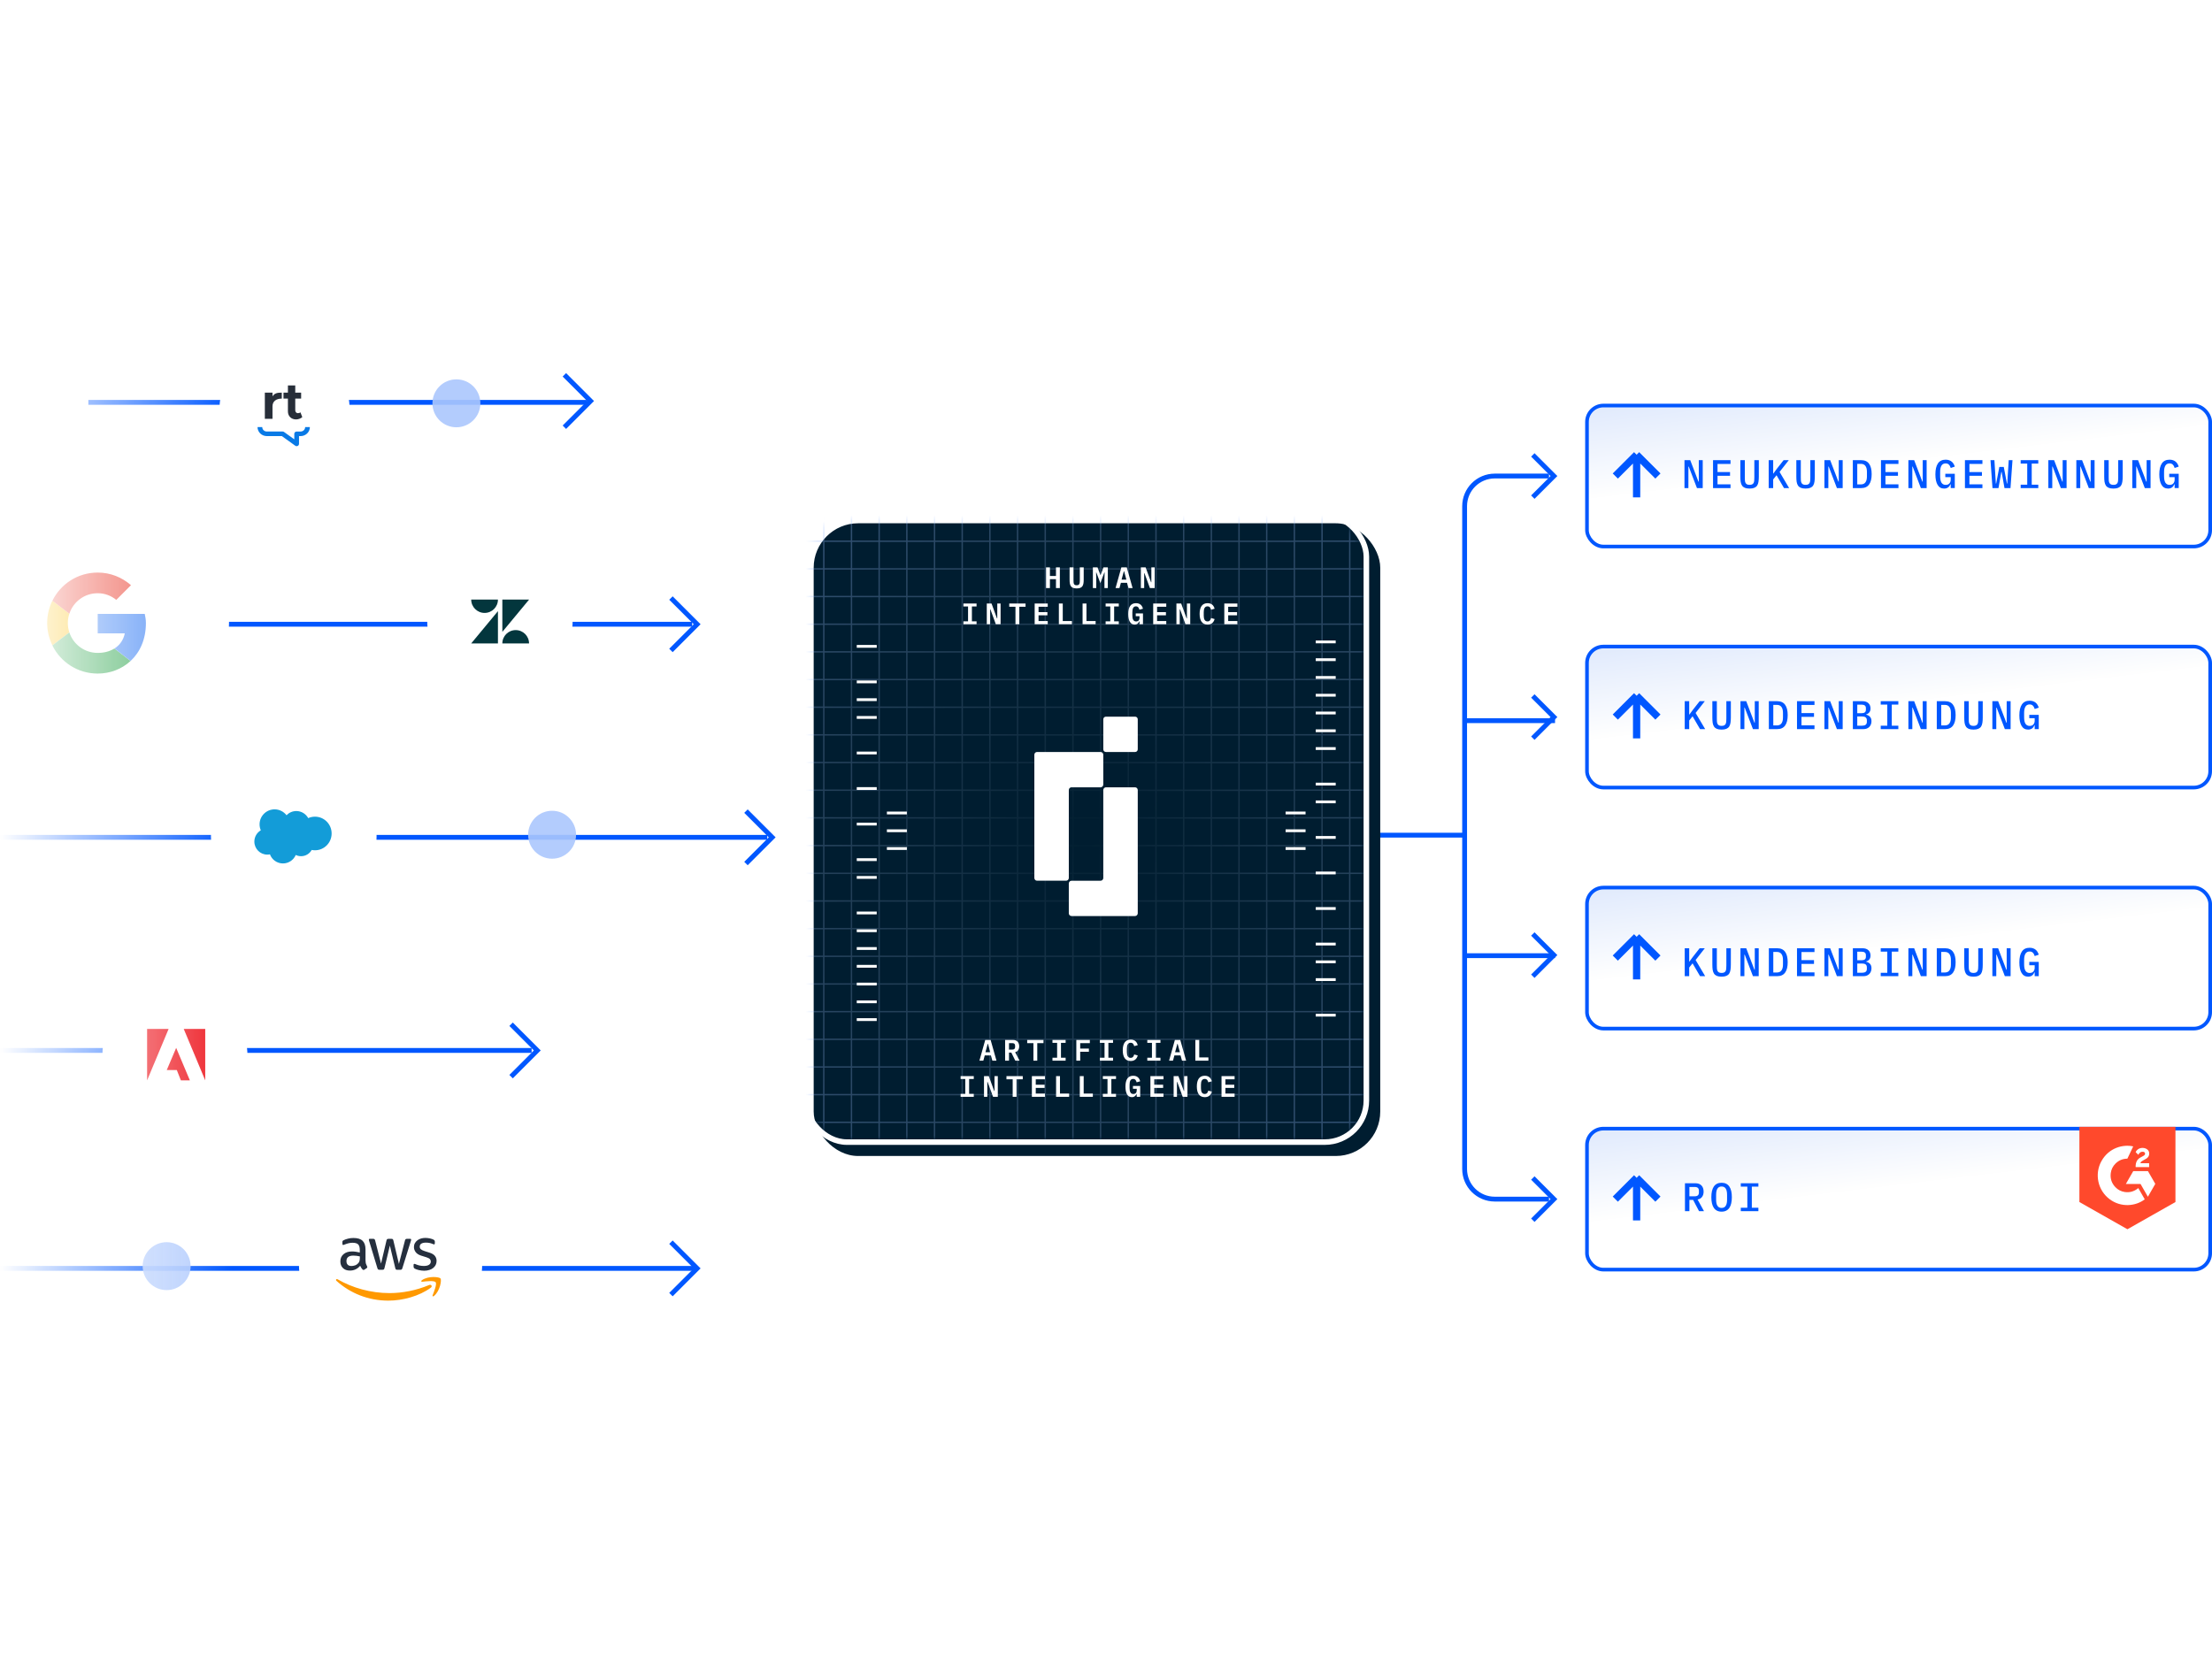 <?xml version="1.0" encoding="UTF-8"?> <svg xmlns="http://www.w3.org/2000/svg" xmlns:xlink="http://www.w3.org/1999/xlink" fill="none" height="276" viewBox="0 0 367 276" width="367"><filter id="a" color-interpolation-filters="sRGB" filterUnits="userSpaceOnUse" height="127.109" width="116.109" x="122.103" y="73.945"><feFlood flood-opacity="0" result="BackgroundImageFix"></feFlood><feColorMatrix in="SourceAlpha" result="hardAlpha" type="matrix" values="0 0 0 0 0 0 0 0 0 0 0 0 0 0 0 0 0 0 127 0"></feColorMatrix><feOffset dx="-1.842"></feOffset><feGaussianBlur stdDeviation="5.527"></feGaussianBlur><feComposite in2="hardAlpha" operator="out"></feComposite><feColorMatrix type="matrix" values="0 0 0 0 0 0 0 0 0 0.341 0 0 0 0 1 0 0 0 0.2 0"></feColorMatrix><feBlend in2="BackgroundImageFix" mode="normal" result="effect1_dropShadow_2669_22885"></feBlend><feBlend in="SourceGraphic" in2="effect1_dropShadow_2669_22885" mode="normal" result="shape"></feBlend></filter><filter id="b" color-interpolation-filters="sRGB" filterUnits="userSpaceOnUse" height="106.842" width="95.842" x="135" y="85"><feFlood flood-opacity="0" result="BackgroundImageFix"></feFlood><feBlend in="SourceGraphic" in2="BackgroundImageFix" mode="normal" result="shape"></feBlend><feColorMatrix in="SourceAlpha" result="hardAlpha" type="matrix" values="0 0 0 0 0 0 0 0 0 0 0 0 0 0 0 0 0 0 127 0"></feColorMatrix><feOffset dx="1.842" dy="1.842"></feOffset><feGaussianBlur stdDeviation="2.994"></feGaussianBlur><feComposite in2="hardAlpha" k2="-1" k3="1" operator="arithmetic"></feComposite><feColorMatrix type="matrix" values="0 0 0 0 0 0 0 0 0 0.341 0 0 0 0 1 0 0 0 0.2 0"></feColorMatrix><feBlend in2="shape" mode="normal" result="effect1_innerShadow_2669_22885"></feBlend></filter><linearGradient id="c"><stop offset="0" stop-color="#d6e3fc"></stop><stop offset="1" stop-color="#fff"></stop></linearGradient><linearGradient id="d" gradientUnits="userSpaceOnUse" x1="273.119" x2="275.299" xlink:href="#c" y1="183.111" y2="201.349"></linearGradient><linearGradient id="e" gradientUnits="userSpaceOnUse" x1="273.119" x2="275.299" xlink:href="#c" y1="143.111" y2="161.349"></linearGradient><linearGradient id="f" gradientUnits="userSpaceOnUse" x1="273.119" x2="275.299" xlink:href="#c" y1="103.111" y2="121.349"></linearGradient><linearGradient id="g" gradientUnits="userSpaceOnUse" x1="273.119" x2="275.299" xlink:href="#c" y1="63.111" y2="81.349"></linearGradient><linearGradient id="h" gradientUnits="userSpaceOnUse" x1="138" x2="138" y1="276" y2="409"><stop offset="0" stop-color="#d9d9d9" stop-opacity="0"></stop><stop offset=".289" stop-color="#d9d9d9"></stop></linearGradient><radialGradient id="i" cx="0" cy="0" gradientTransform="matrix(72.191 72.738 -77.925 77.338 182.153 138.056)" gradientUnits="userSpaceOnUse" r="1"><stop offset="0" stop-color="#d6e3fc" stop-opacity="0"></stop><stop offset="1" stop-color="#76a5ff"></stop></radialGradient><mask id="j" height="276" maskUnits="userSpaceOnUse" width="133" x="0" y="0"><path d="m0 276h276v133h-276z" fill="url(#h)" transform="matrix(0 -1 1 0 -276 276)"></path></mask><mask id="k" height="103" maskUnits="userSpaceOnUse" width="92" x="136" y="86"><rect fill="#0057ff" height="102.079" rx="5.988" stroke="#0057ff" stroke-width=".921" width="91.079" x="136.461" y="86.461"></rect></mask><g stroke="#0057ff"><path d="m228 138.6h15" stroke-width=".8"></path><path d="m243 158.6h15" stroke-width=".8"></path><path d="m243 119.6h15" stroke-width=".8"></path><path d="m254.316 82.504 3.504-3.504-3.504-3.504" stroke-width=".8"></path><path d="m254.316 122.504 3.504-3.504-3.504-3.504" stroke-width=".8"></path><path d="m254.316 162.009 3.504-3.505-3.504-3.504" stroke-width=".8"></path><path d="m254.316 202.504 3.504-3.504-3.504-3.504" stroke-width=".8"></path><path d="m257 79h-9c-2.761 0-5 2.239-5 5v110c0 2.761 2.239 5 5 5h9" stroke-width=".8"></path><rect fill="url(#d)" fill-opacity=".9" height="23.397" rx="2.715" stroke-width=".603" width="103.397" x="263.302" y="187.302"></rect><path d="m268 199 3.536-3.536m0 0 3.535 3.536m-3.535-3.536v7.072" stroke-width="1.207"></path></g><path d="m280.294 199.128v1.872h-.736v-4.633h1.732c.876 0 1.361.531 1.361 1.394 0 .703-.359 1.195-1.003 1.301l1.069 1.938h-.823l-.982-1.872zm0-.597h.89c.464 0 .69-.206.69-.631v-.285c0-.425-.226-.631-.69-.631h-.89zm5.341 2.549c-1.175 0-1.699-.883-1.699-2.397 0-1.513.524-2.396 1.699-2.396s1.7.883 1.7 2.396c0 1.514-.525 2.397-1.7 2.397zm0-.618c.664 0 .91-.537.91-1.394v-.776c0-.85-.246-1.388-.91-1.388s-.909.538-.909 1.388v.783c0 .85.245 1.387.909 1.387zm6.104.538h-2.92v-.564h1.088v-3.505h-1.088v-.564h2.92v.564h-1.088v3.505h1.088z" fill="#0057ff"></path><path d="m352.967 204-7.967-4.516v-12.484h15.935v12.484z" fill="#ff492c"></path><path d="m355.844 199.033c-1.492 1.148-3.928 1.41-5.838-.027-1.949-1.468-2.535-4.156-1.355-6.3 1.237-2.248 3.608-2.828 5.275-2.455-.041.086-.081.172-.122.258-.276.58-.552 1.159-.827 1.74-.014.031-.034.037-.065.038-.753.015-1.398.29-1.93.823-.436.437-.702.967-.779 1.58-.114.896.145 1.677.77 2.329.424.441.945.71 1.547.801.815.121 1.546-.085 2.188-.604.019-.016.037-.031.06-.05.36.624.717 1.246 1.074 1.868zm.537-.456c.398-.693.796-1.386 1.194-2.078.015-.025.01-.041-.003-.063-.391-.681-.783-1.361-1.174-2.043-.016-.029-.033-.044-.069-.044-.784.002-1.567.001-2.351 0-.03 0-.048.009-.063.036-.394.687-.79 1.374-1.184 2.061-.007.012-.013.025-.02.042h.066c.771 0 1.541 0 2.312-.001.039 0 .062.012.082.047.355.62.711 1.239 1.067 1.859.04.07.08.14.122.213.009-.014.015-.021.02-.03zm-1.465-7.157c.175-.226.407-.315.688-.272.153.023.26.115.285.244.026.131-.021.241-.121.322-.076.062-.162.113-.247.162-.154.088-.316.164-.467.258-.241.152-.439.347-.563.61-.103.219-.146.452-.158.691-.004.082 0 .164 0 .248h2.237v-.639h-1.449c.024-.126.082-.225.176-.293.098-.071.204-.132.309-.193.174-.099.357-.185.524-.296.305-.202.47-.485.455-.864-.011-.256-.108-.465-.305-.629-.4-.329-1.11-.381-1.58-.025-.148.112-.274.243-.355.412-.007.015-.009.045 0 .055.141.144.283.287.426.429.05-.077.091-.153.144-.22z" fill="#fff"></path><rect fill="url(#e)" fill-opacity=".9" height="23.397" rx="2.715" stroke="#0057ff" stroke-width=".603" width="103.397" x="263.302" y="147.302"></rect><path d="m268 159 3.536-3.536m0 0 3.535 3.536m-3.535-3.536v7.072" stroke="#0057ff" stroke-width="1.207"></path><path d="m280.819 159.869-.558.697v1.434h-.743v-4.633h.743v2.217h.033l.565-.77 1.135-1.447h.856l-1.527 1.951 1.587 2.682h-.85zm4.026-2.502v2.847c0 .191.005.363.014.518.013.155.046.288.099.398.053.107.133.189.239.246.106.058.252.086.438.086s.332-.028.438-.086c.107-.057.186-.139.239-.246.053-.11.084-.243.093-.398.014-.155.02-.327.02-.518v-2.847h.744v2.715c0 .332-.02.624-.06.876-.036.248-.109.456-.219.624-.111.164-.268.287-.471.372-.2.084-.461.126-.784.126s-.586-.042-.79-.126c-.199-.085-.354-.208-.464-.372-.111-.168-.186-.376-.226-.624-.035-.252-.053-.544-.053-.876v-2.715zm4.631 1.068h-.06v3.565h-.65v-4.633h.956l1.36 3.564h.06v-3.564h.651v4.633h-.956zm4-1.068h1.381c.593 0 1.031.197 1.314.591.288.393.431.969.431 1.725 0 .757-.143 1.332-.431 1.726-.283.394-.721.591-1.314.591h-1.381zm1.334 4.022c.341 0 .593-.113.757-.338.168-.23.252-.558.252-.983v-.77c0-.424-.084-.75-.252-.975-.164-.23-.416-.346-.757-.346h-.597v3.412zm3.336.611v-4.633h2.901v.624h-2.157v1.347h2.077v.624h-2.077v1.414h2.157v.624zm5.262-3.565h-.06v3.565h-.651v-4.633h.956l1.361 3.564h.06v-3.564h.65v4.633h-.956zm4.006-1.068h1.6c.42 0 .746.108.976.325.234.217.352.513.352.89 0 .269-.067.484-.2.643-.132.16-.312.273-.537.339v.033c.27.062.487.182.65.359.164.172.246.418.246.736 0 .191-.031.365-.093.525-.062.159-.151.298-.266.418-.115.115-.254.206-.418.272-.159.062-.336.093-.531.093h-1.779zm1.554 4.062c.247 0 .438-.051.57-.153.133-.101.2-.265.2-.491v-.239c0-.225-.067-.389-.2-.491-.132-.102-.323-.153-.57-.153h-.824v1.527zm-.107-2.071c.235 0 .412-.044.531-.133.124-.093.186-.245.186-.458v-.239c0-.212-.062-.362-.186-.451-.119-.093-.296-.139-.531-.139h-.717v1.42zm3.177 2.642v-.564h1.089v-3.505h-1.089v-.564h2.921v.564h-1.089v3.505h1.089v.564zm5.301-3.565h-.059v3.565h-.651v-4.633h.956l1.361 3.564h.059v-3.564h.651v4.633h-.956zm4-1.068h1.381c.593 0 1.031.197 1.314.591.288.393.432.969.432 1.725 0 .757-.144 1.332-.432 1.726-.283.394-.721.591-1.314.591h-1.381zm1.335 4.022c.34 0 .593-.113.756-.338.168-.23.252-.558.252-.983v-.77c0-.424-.084-.75-.252-.975-.163-.23-.416-.346-.756-.346h-.598v3.412zm3.966-4.022v2.847c0 .191.005.363.014.518.013.155.046.288.099.398.053.107.133.189.239.246.106.058.252.086.438.086s.332-.028.438-.086c.107-.057.186-.139.239-.246.053-.11.084-.243.093-.398.014-.155.02-.327.02-.518v-2.847h.744v2.715c0 .332-.02.624-.06.876-.036.248-.109.456-.219.624-.111.164-.268.287-.471.372-.2.084-.461.126-.784.126s-.586-.042-.79-.126c-.199-.085-.354-.208-.464-.372-.111-.168-.186-.376-.226-.624-.035-.252-.053-.544-.053-.876v-2.715zm4.631 1.068h-.06v3.565h-.65v-4.633h.956l1.36 3.564h.06v-3.564h.651v4.633h-.956zm6.31 2.928h-.047c-.039.093-.088.183-.146.272-.053.084-.121.159-.205.226-.08.066-.177.119-.292.159s-.248.06-.399.06c-.482 0-.845-.206-1.088-.618-.244-.411-.365-.993-.365-1.745 0-.788.139-1.39.418-1.806s.706-.624 1.281-.624c.226 0 .423.031.591.093.172.062.318.146.438.252.119.102.219.224.299.365.079.138.143.284.192.438l-.67.226c-.036-.102-.076-.197-.12-.285-.044-.093-.099-.175-.166-.246-.062-.071-.139-.126-.232-.166-.089-.04-.197-.06-.325-.06-.323 0-.558.127-.704.379-.142.248-.212.584-.212 1.009v.737c0 .212.015.407.046.584s.082.329.153.458c.075.124.17.221.285.292.12.071.263.106.432.106.27 0 .475-.08.617-.239.146-.164.219-.372.219-.624v-.418h-.896v-.558h1.573v2.37h-.677z" fill="#0057ff"></path><rect fill="url(#f)" fill-opacity=".9" height="23.397" rx="2.715" stroke="#0057ff" stroke-width=".603" width="103.397" x="263.302" y="107.302"></rect><path d="m268 119 3.536-3.536m0 0 3.535 3.536m-3.535-3.536v7.072" stroke="#0057ff" stroke-width="1.207"></path><path d="m280.819 118.869-.558.697v1.434h-.743v-4.633h.743v2.217h.033l.565-.77 1.135-1.447h.856l-1.527 1.951 1.587 2.682h-.85zm4.026-2.502v2.847c0 .191.005.363.014.518.013.155.046.288.099.398.053.107.133.189.239.246.106.058.252.086.438.086s.332-.028.438-.086c.107-.057.186-.139.239-.246.053-.11.084-.243.093-.398.014-.155.02-.327.02-.518v-2.847h.744v2.715c0 .332-.02.624-.06.876-.036.248-.109.456-.219.624-.111.164-.268.287-.471.372-.2.084-.461.126-.784.126s-.586-.042-.79-.126c-.199-.085-.354-.208-.464-.372-.111-.168-.186-.376-.226-.624-.035-.252-.053-.544-.053-.876v-2.715zm4.631 1.068h-.06v3.565h-.65v-4.633h.956l1.36 3.564h.06v-3.564h.651v4.633h-.956zm4-1.068h1.381c.593 0 1.031.197 1.314.591.288.393.431.969.431 1.725 0 .757-.143 1.332-.431 1.726-.283.394-.721.591-1.314.591h-1.381zm1.334 4.022c.341 0 .593-.113.757-.338.168-.23.252-.558.252-.983v-.77c0-.424-.084-.75-.252-.975-.164-.23-.416-.346-.757-.346h-.597v3.412zm3.336.611v-4.633h2.901v.624h-2.157v1.347h2.077v.624h-2.077v1.414h2.157v.624zm5.262-3.565h-.06v3.565h-.651v-4.633h.956l1.361 3.564h.06v-3.564h.65v4.633h-.956zm4.006-1.068h1.6c.42 0 .746.108.976.325.234.217.352.513.352.89 0 .269-.067.484-.2.643-.132.16-.312.273-.537.339v.033c.27.062.487.182.65.359.164.172.246.418.246.736 0 .191-.031.365-.093.525-.062.159-.151.298-.266.418-.115.115-.254.206-.418.272-.159.062-.336.093-.531.093h-1.779zm1.554 4.062c.247 0 .438-.051.57-.153.133-.101.2-.265.2-.491v-.239c0-.225-.067-.389-.2-.491-.132-.102-.323-.153-.57-.153h-.824v1.527zm-.107-2.071c.235 0 .412-.044.531-.133.124-.093.186-.245.186-.458v-.239c0-.212-.062-.362-.186-.451-.119-.093-.296-.139-.531-.139h-.717v1.42zm3.177 2.642v-.564h1.089v-3.505h-1.089v-.564h2.921v.564h-1.089v3.505h1.089v.564zm5.301-3.565h-.059v3.565h-.651v-4.633h.956l1.361 3.564h.059v-3.564h.651v4.633h-.956zm4-1.068h1.381c.593 0 1.031.197 1.314.591.288.393.432.969.432 1.725 0 .757-.144 1.332-.432 1.726-.283.394-.721.591-1.314.591h-1.381zm1.335 4.022c.34 0 .593-.113.756-.338.168-.23.252-.558.252-.983v-.77c0-.424-.084-.75-.252-.975-.163-.23-.416-.346-.756-.346h-.598v3.412zm3.966-4.022v2.847c0 .191.005.363.014.518.013.155.046.288.099.398.053.107.133.189.239.246.106.058.252.086.438.086s.332-.028.438-.086c.107-.057.186-.139.239-.246.053-.11.084-.243.093-.398.014-.155.02-.327.02-.518v-2.847h.744v2.715c0 .332-.02.624-.06.876-.036.248-.109.456-.219.624-.111.164-.268.287-.471.372-.2.084-.461.126-.784.126s-.586-.042-.79-.126c-.199-.085-.354-.208-.464-.372-.111-.168-.186-.376-.226-.624-.035-.252-.053-.544-.053-.876v-2.715zm4.631 1.068h-.06v3.565h-.65v-4.633h.956l1.36 3.564h.06v-3.564h.651v4.633h-.956zm6.31 2.928h-.047c-.039.093-.088.183-.146.272-.053.084-.121.159-.205.226-.08.066-.177.119-.292.159s-.248.06-.399.06c-.482 0-.845-.206-1.088-.618-.244-.411-.365-.993-.365-1.745 0-.788.139-1.39.418-1.806s.706-.624 1.281-.624c.226 0 .423.031.591.093.172.062.318.146.438.252.119.102.219.224.299.365.079.138.143.284.192.438l-.67.226c-.036-.102-.076-.197-.12-.285-.044-.093-.099-.175-.166-.246-.062-.071-.139-.126-.232-.166-.089-.04-.197-.06-.325-.06-.323 0-.558.127-.704.379-.142.248-.212.584-.212 1.009v.737c0 .212.015.407.046.584s.082.329.153.458c.075.124.17.221.285.292.12.071.263.106.432.106.27 0 .475-.08.617-.239.146-.164.219-.372.219-.624v-.418h-.896v-.558h1.573v2.37h-.677z" fill="#0057ff"></path><rect fill="url(#g)" fill-opacity=".9" height="23.397" rx="2.715" stroke="#0057ff" stroke-width=".603" width="103.397" x="263.302" y="67.302"></rect><path d="m268 79 3.536-3.535m0 0 3.535 3.535m-3.535-3.535v7.071" stroke="#0057ff" stroke-width="1.207"></path><path d="m280.188 77.436h-.06v3.564h-.65v-4.633h.956l1.361 3.564h.059v-3.564h.651v4.633h-.956zm4.027 3.564v-4.633h2.9v.624h-2.157v1.347h2.078v.624h-2.078v1.414h2.157v.624zm5.274-4.633v2.848c0 .19.005.363.014.518.013.155.046.288.099.398.053.106.133.188.239.246.106.058.252.086.438.086s.332-.029.438-.086c.106-.058.186-.139.239-.246.053-.111.084-.243.093-.398.013-.155.02-.328.02-.518v-2.848h.743v2.715c0 .332-.019.624-.059.876-.036.248-.109.456-.219.624-.111.164-.268.288-.472.372-.199.084-.46.126-.783.126s-.586-.042-.79-.126c-.199-.084-.354-.208-.464-.372-.111-.168-.186-.376-.226-.624-.036-.252-.053-.544-.053-.876v-2.715zm5.261 2.502-.557.697v1.434h-.744v-4.633h.744v2.217h.033l.564-.77 1.135-1.447h.857l-1.527 1.952 1.586 2.682h-.849zm4.027-2.502v2.848c0 .19.004.363.013.518.014.155.047.288.1.398.053.106.133.188.239.246.106.058.252.086.438.086s.332-.029.438-.086c.106-.058.186-.139.239-.246.053-.111.084-.243.093-.398.013-.155.02-.328.02-.518v-2.848h.743v2.715c0 .332-.02.624-.059.876-.036.248-.109.456-.22.624-.11.164-.267.288-.471.372-.199.084-.46.126-.783.126s-.586-.042-.79-.126c-.199-.084-.354-.208-.465-.372-.11-.168-.185-.376-.225-.624-.036-.252-.053-.544-.053-.876v-2.715zm4.631 1.069h-.06v3.564h-.651v-4.633h.956l1.361 3.564h.06v-3.564h.65v4.633h-.956zm4-1.069h1.38c.593 0 1.031.197 1.315.591.287.394.431.969.431 1.726s-.144 1.332-.431 1.726c-.284.394-.722.591-1.315.591h-1.38zm1.334 4.022c.341 0 .593-.113.757-.339.168-.23.252-.558.252-.982v-.77c0-.425-.084-.75-.252-.976-.164-.23-.416-.345-.757-.345h-.598v3.412zm3.336.611v-4.633h2.901v.624h-2.157v1.347h2.077v.624h-2.077v1.414h2.157v.624zm5.261-3.564h-.059v3.564h-.651v-4.633h.956l1.361 3.564h.059v-3.564h.651v4.633h-.956zm6.31 2.927h-.046c-.04.093-.089.184-.146.272-.053.084-.122.159-.206.226-.08.066-.177.119-.292.159s-.248.06-.398.06c-.483 0-.846-.206-1.089-.617-.243-.411-.365-.993-.365-1.746 0-.788.139-1.389.418-1.806s.706-.624 1.281-.624c.226 0 .423.031.591.093.173.062.319.146.438.252.12.102.219.224.299.365.08.137.144.283.192.438l-.67.226c-.035-.102-.075-.197-.12-.285-.044-.093-.099-.175-.166-.246-.061-.071-.139-.126-.232-.166-.088-.04-.197-.06-.325-.06-.323 0-.558.126-.704.378-.141.248-.212.584-.212 1.009v.737c0 .212.015.407.046.584s.082.33.153.458c.075.124.17.221.285.292.12.071.264.106.432.106.27 0 .476-.08.617-.239.146-.164.219-.372.219-.624v-.418h-.896v-.558h1.573v2.37h-.677zm2.361.637v-4.633h2.9v.624h-2.157v1.347h2.078v.624h-2.078v1.414h2.157v.624zm4.571 0-.332-4.633h.65l.166 2.695.073 1.188h.053l.525-2.761h.737l.524 2.761h.053l.073-1.188.173-2.695h.624l-.332 4.633h-.996l-.471-2.682h-.053l-.472 2.682zm4.677 0v-.564h1.088v-3.505h-1.088v-.564h2.92v.564h-1.088v3.505h1.088v.564zm5.301-3.564h-.06v3.564h-.65v-4.633h.955l1.361 3.564h.06v-3.564h.65v4.633h-.955zm4.644 0h-.06v3.564h-.651v-4.633h.956l1.361 3.564h.06v-3.564h.65v4.633h-.956zm4.657-1.069v2.848c0 .19.004.363.013.518.013.155.047.288.1.398.053.106.132.188.239.246.106.058.252.086.438.086s.332-.029.438-.086c.106-.058.186-.139.239-.246.053-.111.084-.243.093-.398.013-.155.02-.328.02-.518v-2.848h.743v2.715c0 .332-.02.624-.06.876-.035.248-.108.456-.219.624-.11.164-.267.288-.471.372-.199.084-.46.126-.783.126s-.587-.042-.79-.126c-.199-.084-.354-.208-.465-.372-.11-.168-.186-.376-.226-.624-.035-.252-.053-.544-.053-.876v-2.715zm4.63 1.069h-.059v3.564h-.651v-4.633h.956l1.361 3.564h.06v-3.564h.65v4.633h-.956zm6.31 2.927h-.046c-.04.093-.089.184-.146.272-.053.084-.122.159-.206.226-.08.066-.177.119-.292.159s-.248.06-.398.06c-.483 0-.845-.206-1.089-.617-.243-.411-.365-.993-.365-1.746 0-.788.14-1.389.418-1.806.279-.416.706-.624 1.281-.624.226 0 .423.031.591.093.173.062.319.146.438.252.12.102.219.224.299.365.08.137.144.283.192.438l-.67.226c-.035-.102-.075-.197-.119-.285-.045-.093-.1-.175-.166-.246-.062-.071-.14-.126-.233-.166-.088-.04-.197-.06-.325-.06-.323 0-.558.126-.704.378-.141.248-.212.584-.212 1.009v.737c0 .212.016.407.046.584.031.177.082.33.153.458.075.124.171.221.286.292.119.071.263.106.431.106.27 0 .476-.08.617-.239.146-.164.219-.372.219-.624v-.418h-.896v-.558h1.573v2.37h-.677z" fill="#0057ff"></path><g mask="url(#j)"><g stroke="#0057ff" stroke-width=".804"><path d="m111.319 214.844 4.349-4.349-4.349-4.348"></path><path d="m-113.943 210.495h229.071"></path><path d="m93.637 70.899 4.348-4.348-4.348-4.348"></path><path d="m14.658 66.775 82.787-0"></path><path d="m111.319 107.944 4.349-4.349-4.349-4.348"></path><path d="m84.796 178.674 4.348-4.348-4.348-4.349"></path><path d="m-147.701 174.326h235.903"></path><path d="m-80.875 138.96h208.173"></path><path d="m123.766 143.308 4.349-4.348-4.349-4.349"></path><path d="m-34.257 103.595h149.098"></path></g><circle cx="82.946" cy="103.06" fill="#fff" r="12.06"></circle><path d="m82.615 101.424v5.359h-4.439zm0-1.921c0 1.225-.991 2.216-2.216 2.216s-2.22-.991-2.22-2.216zm.73 7.28c0-1.224.991-2.215 2.216-2.215s2.216.991 2.216 2.215zm0-1.921v-5.359h4.439z" fill="#03363d"></path><rect fill="#fff" height="27.479" rx="13.739" width="27.479" x="35" y="125"></rect><path d="m47.537 135.295c.414-.431.989-.699 1.625-.699.845 0 1.585.472 1.978 1.174.342-.153.719-.239 1.119-.239 1.527 0 2.763 1.248 2.763 2.789s-1.236 2.789-2.763 2.789c-.187 0-.368-.02-.543-.054-.345.618-1.006 1.035-1.763 1.035-.316 0-.618-.072-.883-.204-.351.825-1.17 1.406-2.122 1.406-.992 0-1.84-.627-2.162-1.51-.141.029-.29.046-.44.046-1.185 0-2.145-.969-2.145-2.162 0-.799.431-1.498 1.07-1.872-.132-.302-.204-.638-.204-.989 0-1.375 1.116-2.488 2.49-2.488.808-.002 1.527.383 1.981.978z" fill="#139cd8"></path><ellipse cx="47.21" cy="67.852" fill="#fff" rx="10.79" ry="10.482"></ellipse><path d="m49.22 74.046c-.083-0-.164-.027-.231-.075l-2.224-1.598h-2.497c-.409-.001-.801-.158-1.09-.439-.289-.281-.452-.661-.452-1.058h.784c-0.0.097.019.193.057.282.038.09.094.171.164.239.07.069.154.123.246.16.092.037.191.056.29.056h2.628c.083.001.164.027.231.075l1.701 1.222v-.916c0-.101.042-.198.115-.269.073-.071.173-.111.277-.111h.651c.201-0.0.394-.078.536-.216.142-.138.222-.325.222-.52h.784c-.001.397-.164.777-.453 1.057s-.68.438-1.089.438h-.26v1.291c0 .101-.041.198-.115.269-.073.071-.173.112-.277.112z" fill="#097ae6"></path><path d="m45.211 65.776v-.617h-1.271v4.343h1.271v-2.076c0-.815.6-1.277 1.54-1.277v-.989c-.687 0-1.17.053-1.54.616z" fill="#272e39"></path><path d="m49.849 68.427c-.087.084-.26.144-.435.144-.235 0-.426-.201-.426-.486v-1.933h.975v-.991h-.975v-1.192h-1.218v1.192h-.735v.991h.735v2.127c0 .781.556 1.327 1.348 1.327.38-.006.745-.139 1.035-.378z" fill="#272e39"></path><rect fill="#fff" height="43.813" rx="21.907" width="43.813" x="-5.815" y="81.393"></rect><path d="m13.531 103.394.009.005z" fill="#4285f4"></path><path d="m11.253 103.398c0-.546.089-1.065.251-1.557l-2.815-2.154c-.551 1.119-.864 2.373-.864 3.707s.318 2.587.864 3.706l2.811-2.157c-.157-.484-.246-1.003-.246-1.545z" fill="#fbbc05"></path><path d="m16.208 98.448c1.182 0 2.247.421 3.084 1.106l2.439-2.439c-1.486-1.294-3.389-2.095-5.524-2.095-3.312 0-6.15 1.902-7.516 4.673l2.816 2.153c.649-1.978 2.498-3.397 4.7-3.397z" fill="#ea4335"></path><path d="m11.503 104.956-2.816 2.153c1.365 2.771 4.203 4.673 7.516 4.673 2.046 0 3.993-.729 5.457-2.09l-2.672-2.073c-.756.475-1.705.734-2.784.734-2.198-.004-4.046-1.423-4.7-3.397z" fill="#34a853"></path><path d="m11.503 104.947-2.811 2.158v.004l2.816-2.153c-.004-.004-.004-.004-.004-.009z" fill="#34a853"></path><path d="m24.207 103.398c0-.496-.076-1.029-.192-1.522h-7.806v3.237h4.494c-.224 1.105-.837 1.951-1.71 2.506l2.672 2.073c1.54-1.433 2.542-3.563 2.542-6.294z" fill="#4285f4"></path><circle cx="64.799" cy="209.707" fill="#fff" r="15.201"></circle><path d="m60.653 209.219c0 .215.023.388.064.516.046.127.104.266.185.416.029.047.041.093.041.133 0 .058-.035.116-.11.174l-.365.243c-.052.035-.104.052-.15.052-.058 0-.116-.029-.174-.081-.081-.087-.15-.179-.208-.272-.058-.098-.116-.208-.179-.341-.452.532-1.019.799-1.702.799-.486 0-.874-.139-1.158-.417-.284-.278-.428-.649-.428-1.112 0-.492.174-.891.527-1.192s.822-.452 1.418-.452c.197 0 .399.018.614.047s.434.075.666.127v-.422c0-.44-.093-.747-.272-.927-.185-.179-.498-.266-.944-.266-.203 0-.411.023-.625.075-.214.052-.422.116-.625.197-.093.041-.162.064-.203.075-.041.012-.07.018-.093.018-.081 0-.122-.058-.122-.18v-.283c0-.093.012-.162.041-.203.029-.04.081-.081.162-.122.203-.104.446-.191.729-.26.284-.075.585-.11.903-.11.689 0 1.192.156 1.517.469.318.312.48.787.48 1.424v1.875zm-2.35.88c.191 0 .388-.034.596-.104.208-.069.394-.197.55-.37.093-.11.162-.232.197-.371s.058-.307.058-.503v-.244c-.168-.04-.347-.075-.533-.098-.185-.023-.365-.035-.544-.035-.388 0-.671.076-.863.232s-.284.376-.284.665c0 .273.069.475.214.614.139.145.342.214.608.214zm4.648.625c-.104 0-.174-.017-.22-.057-.046-.035-.087-.116-.121-.226l-1.36-4.475c-.035-.116-.052-.191-.052-.231 0-.093.046-.145.139-.145h.567c.11 0 .185.017.226.058.046.035.081.116.116.226l.973 3.832.903-3.832c.029-.116.064-.191.11-.226.046-.035.127-.058.232-.058h.463c.11 0 .185.017.232.058.046.035.087.116.11.226l.915 3.878 1.001-3.878c.035-.116.075-.191.116-.226.046-.035.122-.058.226-.058h.538c.093 0 .145.046.145.145 0 .029-.006.058-.012.092-.006.035-.017.081-.041.145l-1.395 4.475c-.035.115-.075.191-.122.225-.046.035-.122.058-.22.058h-.498c-.11 0-.185-.017-.232-.058-.046-.04-.087-.115-.11-.231l-.897-3.734-.891 3.728c-.029.116-.064.191-.11.232-.046.04-.127.057-.232.057zm7.438.157c-.301 0-.602-.035-.891-.104-.289-.07-.515-.145-.666-.232-.093-.052-.156-.11-.179-.162-.023-.052-.035-.11-.035-.162v-.295c0-.122.046-.18.133-.18.035 0 .07.006.104.018.035.011.087.034.145.057.197.087.411.157.637.203.232.046.457.069.689.069.365 0 .648-.063.845-.191.197-.127.301-.312.301-.549 0-.163-.052-.296-.156-.406s-.301-.208-.585-.301l-.839-.26c-.423-.133-.735-.33-.926-.591-.191-.254-.289-.538-.289-.839 0-.243.052-.457.156-.642.104-.186.243-.348.417-.475.174-.133.37-.232.602-.301.232-.07.475-.099.729-.099.127 0 .261.006.388.024.133.017.255.04.376.063.116.029.226.058.33.093s.185.069.243.104c.081.046.139.093.174.145.035.046.052.11.052.191v.272c0 .121-.046.185-.133.185-.046 0-.122-.023-.22-.069-.33-.151-.7-.226-1.111-.226-.33 0-.59.052-.77.162-.179.11-.272.278-.272.515 0 .162.058.301.174.411.116.11.33.22.637.319l.822.26c.417.133.718.318.897.556.179.237.266.509.266.81 0 .249-.052.475-.15.672-.104.196-.243.37-.423.509-.179.145-.394.249-.642.324-.261.081-.533.122-.828.122z" fill="#252f3e"></path><path d="m71.483 213.694c-1.904 1.407-4.671 2.154-7.05 2.154-3.334 0-6.338-1.233-8.608-3.283-.179-.162-.017-.382.197-.254 2.454 1.424 5.482 2.286 8.613 2.286 2.113 0 4.434-.44 6.57-1.343.318-.144.59.209.278.44zm.793-.903c-.243-.312-1.609-.15-2.229-.075-.185.023-.214-.139-.046-.261 1.088-.764 2.877-.544 3.085-.289.208.26-.058 2.049-1.077 2.906-.156.133-.307.064-.237-.11.232-.573.747-1.864.504-2.171z" fill="#f90"></path><rect fill="#fff" height="24.052" rx="12.026" width="24.052" x="16.999" y="163"></rect><path d="m30.484 170.757h3.566v8.535z" fill="#ed1c24"></path><path d="m27.974 170.757h-3.568v8.535z" fill="#ed1c24"></path><path d="m29.229 173.901 2.271 5.391h-1.49l-.677-1.716h-1.665z" fill="#ed1c24"></path><circle cx="75.723" cy="66.934" fill="#abc7fd" opacity=".9" r="3.977" transform="matrix(0 -1 1 0 8.789 142.656)"></circle><circle cx="91.6" cy="138.528" fill="#abc7fd" opacity=".9" r="3.977" transform="matrix(0 -1 1 0 -46.928 230.129)"></circle><circle cx="27.647" cy="210.123" fill="#abc7fd" opacity=".9" r="3.977" transform="matrix(0 -1 1 0 -182.476 237.77)"></circle></g><g filter="url(#a)"><g filter="url(#b)"><rect fill="#001d30" height="105" rx="7.37" width="94" x="135" y="85"></rect></g><rect height="104.079" rx="6.909" stroke="#fff" stroke-width=".921" width="93.079" x="135.461" y="85.461"></rect><g mask="url(#k)" opacity=".5"><path d="m212.006 85.241h-4.593m4.593 0v4.591m0-4.591h4.592m-9.185 0v4.591m0-4.591h-4.593m9.186 4.591h-4.593m4.593 0v4.591m0-4.591h4.592m-9.185 0v4.591m0-4.591h-4.593m9.186 4.591h-4.593m4.593 0v4.591m0-4.591h4.592m-9.185 0v4.591m0-4.591h-4.593m9.186 4.591h-4.593m4.593 0v4.591m0-4.591h4.592m-9.185 0v4.591m0-4.591h-4.593m9.186 4.591h-4.593m4.593 0v4.592m0-4.592h4.592m-9.185 0v4.592m0-4.592h-4.593m9.186 4.592h-4.593m4.593 0v4.591m0-4.591h4.592m-9.185 0v4.591m0-4.591h-4.593m9.186 4.591h-4.593m4.593 0v4.591m0-4.591h4.592m-9.185 0v4.591m0-4.591h-4.593m9.186 4.591h-4.593m4.593 0v4.592m0-4.592h4.592m-9.185 0v4.592m0-4.592h-4.593m9.186 4.592h-4.593m4.593 0v4.591m0-4.591h4.592m-9.185 0v4.591m0-4.591h-4.593m9.186 4.591h-4.593m4.593 0v4.592m0-4.592h4.592m-9.185 0v4.592m0-4.592h-4.593m9.186 4.592h-4.593m4.593 0v4.591m0-4.591h4.592m-9.185 0v4.591m0-4.591h-4.593m9.186 4.591h-4.593m4.593 0v4.591m0-4.591h4.592m-9.185 0v4.591m0-4.591h-4.593m9.186 4.591h-4.593m4.593 0h4.592m-9.185 0h-4.593m0-55.096v4.591m0-4.591h-4.592m4.592 4.591v4.591m0-4.591h-4.592m4.592 4.591v4.591m0-4.591h-4.592m4.592 4.591v4.591m0-4.591h-4.592m4.592 4.591v4.592m0-4.592h-4.592m4.592 4.592v4.591m0-4.591h-4.592m4.592 4.591v4.591m0-4.591h-4.592m4.592 4.591v4.592m0-4.592h-4.592m4.592 4.592v4.591m0-4.591h-4.592m4.592 4.591v4.592m0-4.592h-4.592m4.592 4.592v4.591m0-4.591h-4.592m4.592 4.591v4.591m0-4.591h-4.592m4.592 4.591h-4.592m0-55.096v4.591m0-4.591h-4.593m4.593 4.591v4.591m0-4.591h-4.593m4.593 4.591v4.591m0-4.591h-4.593m4.593 4.591v4.591m0-4.591h-4.593m4.593 4.591v4.592m0-4.592h-4.593m4.593 4.592v4.591m0-4.591h-4.593m4.593 4.591v4.591m0-4.591h-4.593m4.593 4.591v4.592m0-4.592h-4.593m4.593 4.592v4.591m0-4.591h-4.593m4.593 4.591v4.592m0-4.592h-4.593m4.593 4.592v4.591m0-4.591h-4.593m4.593 4.591v4.591m0-4.591h-4.593m4.593 4.591h-4.593m0-55.096v4.591m0-4.591h-4.593m4.593 4.591v4.591m0-4.591h-4.593m4.593 4.591v4.591m0-4.591h-4.593m4.593 4.591v4.591m0-4.591h-4.593m4.593 4.591v4.592m0-4.592h-4.593m4.593 4.592v4.591m0-4.591h-4.593m4.593 4.591v4.591m0-4.591h-4.593m4.593 4.591v4.592m0-4.592h-4.593m4.593 4.592v4.591m0-4.591h-4.593m4.593 4.591v4.592m0-4.592h-4.593m4.593 4.592v4.591m0-4.591h-4.593m4.593 4.591v4.591m0-4.591h-4.593m4.593 4.591h-4.593m0-55.096v4.591m0-4.591h-4.592m4.592 4.591v4.591m0-4.591h-4.592m4.592 4.591v4.591m0-4.591h-4.592m4.592 4.591v4.591m0-4.591h-4.592m4.592 4.591v4.592m0-4.592h-4.592m4.592 4.592v4.591m0-4.591h-4.592m4.592 4.591v4.591m0-4.591h-4.592m4.592 4.591v4.592m0-4.592h-4.592m4.592 4.592v4.591m0-4.591h-4.592m4.592 4.591v4.592m0-4.592h-4.592m4.592 4.592v4.591m0-4.591h-4.592m4.592 4.591v4.591m0-4.591h-4.592m4.592 4.591h-4.592m0-55.096v4.591m0-4.591h-4.593m4.593 4.591v4.591m0-4.591h-4.593m4.593 4.591v4.591m0-4.591h-4.593m4.593 4.591v4.591m0-4.591h-4.593m4.593 4.591v4.592m0-4.592h-4.593m4.593 4.592v4.591m0-4.591h-4.593m4.593 4.591v4.591m0-4.591h-4.593m4.593 4.591v4.592m0-4.592h-4.593m4.593 4.592v4.591m0-4.591h-4.593m4.593 4.591v4.592m0-4.592h-4.593m4.593 4.592v4.591m0-4.591h-4.593m4.593 4.591v4.591m0-4.591h-4.593m4.593 4.591h-4.593m0-55.096v4.591m0-4.591h-4.593m4.593 4.591v4.591m0-4.591h-4.593m4.593 4.591v4.591m0-4.591h-4.593m4.593 4.591v4.591m0-4.591h-4.593m4.593 4.591v4.592m0-4.592h-4.593m4.593 4.592v4.591m0-4.591h-4.593m4.593 4.591v4.591m0-4.591h-4.593m4.593 4.591v4.592m0-4.592h-4.593m4.593 4.592v4.591m0-4.591h-4.593m4.593 4.591v4.592m0-4.592h-4.593m4.593 4.592v4.591m0-4.591h-4.593m4.593 4.591v4.591m0-4.591h-4.593m4.593 4.591h-4.593m0-55.096v4.591m0-4.591h-4.592m4.592 4.591v4.591m0-4.591h-4.592m4.592 4.591v4.591m0-4.591h-4.592m4.592 4.591v4.591m0-4.591h-4.592m4.592 4.591v4.592m0-4.592h-4.592m4.592 4.592v4.591m0-4.591h-4.592m4.592 4.591v4.591m0-4.591h-4.592m4.592 4.591v4.592m0-4.592h-4.592m4.592 4.592v4.591m0-4.591h-4.592m4.592 4.591v4.592m0-4.592h-4.592m4.592 4.592v4.591m0-4.591h-4.592m4.592 4.591v4.591m0-4.591h-4.592m4.592 4.591h-4.592m0-55.096v4.591m0-4.591h-4.593m4.593 4.591v4.591m0-4.591h-4.593m4.593 4.591v4.591m0-4.591h-4.593m4.593 4.591v4.591m0-4.591h-4.593m4.593 4.591v4.592m0-4.592h-4.593m4.593 4.592v4.591m0-4.591h-4.593m4.593 4.591v4.591m0-4.591h-4.593m4.593 4.591v4.592m0-4.592h-4.593m4.593 4.592v4.591m0-4.591h-4.593m4.593 4.591v4.592m0-4.592h-4.593m4.593 4.592v4.591m0-4.591h-4.593m4.593 4.591v4.591m0-4.591h-4.593m4.593 4.591h-4.593m0-55.096v4.591m0-4.591h-4.593m4.593 4.591v4.591m0-4.591h-4.593m4.593 4.591v4.591m0-4.591h-4.593m4.593 4.591v4.591m0-4.591h-4.593m4.593 4.591v4.592m0-4.592h-4.593m4.593 4.592v4.591m0-4.591h-4.593m4.593 4.591v4.591m0-4.591h-4.593m4.593 4.591v4.592m0-4.592h-4.593m4.593 4.592v4.591m0-4.591h-4.593m4.593 4.591v4.592m0-4.592h-4.593m4.593 4.592v4.591m0-4.591h-4.593m4.593 4.591v4.591m0-4.591h-4.593m4.593 4.591h-4.593m0-55.096v4.591m0-4.591h-4.592m4.592 4.591v4.591m0-4.591h-4.592m4.592 4.591v4.591m0-4.591h-4.592m4.592 4.591v4.591m0-4.591h-4.592m4.592 4.591v4.592m0-4.592h-4.592m4.592 4.592v4.591m0-4.591h-4.592m4.592 4.591v4.591m0-4.591h-4.592m4.592 4.591v4.592m0-4.592h-4.592m4.592 4.592v4.591m0-4.591h-4.592m4.592 4.591v4.592m0-4.592h-4.592m4.592 4.592v4.591m0-4.591h-4.592m4.592 4.591v4.591m0-4.591h-4.592m4.592 4.591h-4.592m0-55.096v4.591m0-4.591h-4.593m4.593 4.591v4.591m0-4.591h-4.593m4.593 4.591v4.591m0-4.591h-4.593m4.593 4.591v4.591m0-4.591h-4.593m4.593 4.591v4.592m0-4.592h-4.593m4.593 4.592v4.591m0-4.591h-4.593m4.593 4.591v4.591m0-4.591h-4.593m4.593 4.591v4.592m0-4.592h-4.593m4.593 4.592v4.591m0-4.591h-4.593m4.593 4.591v4.592m0-4.592h-4.593m4.593 4.592v4.591m0-4.591h-4.593m4.593 4.591v4.591m0-4.591h-4.593m4.593 4.591h-4.593m0-55.096v4.591m0-4.591h-4.592m4.592 4.591v4.591m0-4.591h-4.592m4.592 4.591v4.591m0-4.591h-4.592m4.592 4.591v4.591m0-4.591h-4.592m4.592 4.591v4.592m0-4.592h-4.592m4.592 4.592v4.591m0-4.591h-4.592m4.592 4.591v4.591m0-4.591h-4.592m4.592 4.591v4.592m0-4.592h-4.592m4.592 4.592v4.591m0-4.591h-4.592m4.592 4.591v4.592m0-4.592h-4.592m4.592 4.592v4.591m0-4.591h-4.592m4.592 4.591v4.591m0-4.591h-4.592m4.592 4.591h-4.592m0-55.096v4.591m0-4.591h-4.593m4.593 4.591v4.591m0-4.591h-4.593m4.593 4.591v4.591m0-4.591h-4.593m4.593 4.591v4.591m0-4.591h-4.593m4.593 4.591v4.592m0-4.592h-4.593m4.593 4.592v4.591m0-4.591h-4.593m4.593 4.591v4.591m0-4.591h-4.593m4.593 4.591v4.592m0-4.592h-4.593m4.593 4.592v4.591m0-4.591h-4.593m4.593 4.591v4.592m0-4.592h-4.593m4.593 4.592v4.591m0-4.591h-4.593m4.593 4.591v4.591m0-4.591h-4.593m4.593 4.591h-4.593m0-55.096v4.591m0-4.591h-4.593m4.593 4.591v4.591m0-4.591h-4.593m4.593 4.591v4.591m0-4.591h-4.593m4.593 4.591v4.591m0-4.591h-4.593m4.593 4.591v4.592m0-4.592h-4.593m4.593 4.592v4.591m0-4.591h-4.593m4.593 4.591v4.591m0-4.591h-4.593m4.593 4.591v4.592m0-4.592h-4.593m4.593 4.592v4.591m0-4.591h-4.593m4.593 4.591v4.592m0-4.592h-4.593m4.593 4.592v4.591m0-4.591h-4.593m4.593 4.591v4.591m0-4.591h-4.593m4.593 4.591h-4.593m0-55.096v4.591m0-4.591h-4.592m4.592 4.591v4.591m0-4.591h-4.592m4.592 4.591v4.591m0-4.591h-4.592m4.592 4.591v4.591m0-4.591h-4.592m4.592 4.591v4.592m0-4.592h-4.592m4.592 4.592v4.591m0-4.591h-4.592m4.592 4.591v4.591m0-4.591h-4.592m4.592 4.591v4.592m0-4.592h-4.592m4.592 4.592v4.591m0-4.591h-4.592m4.592 4.591v4.592m0-4.592h-4.592m4.592 4.592v4.591m0-4.591h-4.592m4.592 4.591v4.591m0-4.591h-4.592m4.592 4.591h-4.592m0-55.096v4.591m0-4.591h-4.593v4.591m4.593 0v4.591m0-4.591h-4.593m4.593 4.591v4.591m0-4.591h-4.593m4.593 4.591v4.591m0-4.591h-4.593m4.593 4.591v4.592m0-4.592h-4.593m4.593 4.592v4.591m0-4.591h-4.593m4.593 4.591v4.591m0-4.591h-4.593m4.593 4.591v4.592m0-4.592h-4.593m4.593 4.592v4.591m0-4.591h-4.593m4.593 4.591v4.592m0-4.592h-4.593m4.593 4.592v4.591m0-4.591h-4.593m4.593 4.591v4.591m0-4.591h-4.593m4.593 4.591h-4.593v-4.591m0-45.914v4.591m0 0v4.591m0 0v4.591m0 0v4.592m0 0v4.591m0 0v4.591m0 0v4.592m0 0v4.591m0 0v4.592m0 0v4.591m105.631-45.914v-4.591h-4.593m4.593 4.591v4.591m0-4.591h-4.593m4.593 4.591v4.591m0-4.591h-4.593m4.593 4.591v4.591m0-4.591h-4.593m4.593 4.591v4.592m0-4.592h-4.593m4.593 4.592v4.591m0-4.591h-4.593m4.593 4.591v4.591m0-4.591h-4.593m4.593 4.591v4.592m0-4.592h-4.593m4.593 4.592v4.591m0-4.591h-4.593m4.593 4.591v4.592m0-4.592h-4.593m4.593 4.592v4.591m0-4.591h-4.593m4.593 4.591v4.591h-4.593m4.593-4.591h-4.593m0-50.505v4.591m0-4.591h-4.592m4.592 4.591v4.591m0-4.591h-4.592m4.592 4.591v4.591m0-4.591h-4.592m4.592 4.591v4.591m0-4.591h-4.592m4.592 4.591v4.592m0-4.592h-4.592m4.592 4.592v4.591m0-4.591h-4.592m4.592 4.591v4.591m0-4.591h-4.592m4.592 4.591v4.592m0-4.592h-4.592m4.592 4.592v4.591m0-4.591h-4.592m4.592 4.591v4.592m0-4.592h-4.592m4.592 4.592v4.591m0-4.591h-4.592m4.592 4.591v4.591m0-4.591h-4.592m4.592 4.591h-4.592m0-55.096v4.591m0-4.591h-4.593m4.593 4.591v4.591m0-4.591h-4.593m4.593 4.591v4.591m0-4.591h-4.593m4.593 4.591v4.591m0-4.591h-4.593m4.593 4.591v4.592m0-4.592h-4.593m4.593 4.592v4.591m0-4.591h-4.593m4.593 4.591v4.591m0-4.591h-4.593m4.593 4.591v4.592m0-4.592h-4.593m4.593 4.592v4.591m0-4.591h-4.593m4.593 4.591v4.592m0-4.592h-4.593m4.593 4.592v4.591m0-4.591h-4.593m4.593 4.591v4.591m0-4.591h-4.593m4.593 4.591h-4.593m0-55.096v4.591m0-4.591h-4.593m4.593 4.591v4.591m0-4.591h-4.593m4.593 4.591v4.591m0-4.591h-4.593m4.593 4.591v4.591m0-4.591h-4.593m4.593 4.591v4.592m0-4.592h-4.593m4.593 4.592v4.591m0-4.591h-4.593m4.593 4.591v4.591m0-4.591h-4.593m4.593 4.591v4.592m0-4.592h-4.593m4.593 4.592v4.591m0-4.591h-4.593m4.593 4.591v4.592m0-4.592h-4.593m4.593 4.592v4.591m0-4.591h-4.593m4.593 4.591v4.591m0-4.591h-4.593m4.593 4.591h-4.593m0-55.096v4.591m0 0v4.591m0 0v4.591m0 0v4.591m0 0v4.592m0 0v4.591m0 0v4.591m0 0v4.592m0 0v4.591m0 0v4.592m0 0v4.591m0 0v4.591m-4.592.03v4.591m0-4.591h-4.593m4.593 0h4.592m-4.592 4.591h-4.593m4.593 0v4.591m0-4.591h4.592m-9.185 0v-4.591m0 4.591v4.591m0-4.591h-4.593m4.593-4.591h-4.593m9.186 9.182h-4.593m4.593 0v4.592m0-4.592h4.592m-9.185 0v4.592m0-4.592h-4.593m9.186 4.592h-4.593m4.593 0v4.591m0-4.591h4.592m-9.185 0v4.591m0-4.591h-4.593m9.186 4.591h-4.593m4.593 0v4.591m0-4.591h4.592m-9.185 0v4.591m0-4.591h-4.593m9.186 4.591h-4.593m4.593 0v4.592m0-4.592h4.592m-9.185 0v4.592m0-4.592h-4.593m9.186 4.592h-4.593m4.593 0v4.591m0-4.591h4.592m-9.185 0v4.591m0-4.591h-4.593m9.186 4.591h-4.593m4.593 0v4.592m0-4.592h4.592m-9.185 0v4.592m0-4.592h-4.593m9.186 4.592h-4.593m4.593 0v4.591m0-4.591h4.592m-9.185 0v4.591m0-4.591h-4.593m9.186 4.591h-4.593m4.593 0v4.591m0-4.591h4.592m-9.185 0v4.591m0-4.591h-4.593m9.186 4.591h-4.593m4.593 0v4.592m0-4.592h4.592m-9.185 0v4.592m0-4.592h-4.593m9.186 4.592h-4.593m4.593 0h4.592m-9.185 0h-4.593m0-45.914v-4.591m0 4.591v4.591m0-4.591h-4.592m4.592-4.591h-4.592m4.592 9.182v4.592m0-4.592h-4.592m4.592 4.592v4.591m0-4.591h-4.592m4.592 4.591v4.591m0-4.591h-4.592m4.592 4.591v4.592m0-4.592h-4.592m4.592 4.592v4.591m0-4.591h-4.592m4.592 4.591v4.592m0-4.592h-4.592m4.592 4.592v4.591m0-4.591h-4.592m4.592 4.591v4.591m0-4.591h-4.592m4.592 4.591v4.592m0-4.592h-4.592m4.592 4.592h-4.592m0-45.914v-4.591m0 4.591v4.591m0-4.591h-4.593m4.593-4.591h-4.593m4.593 9.182v4.592m0-4.592h-4.593m4.593 4.592v4.591m0-4.591h-4.593m4.593 4.591v4.591m0-4.591h-4.593m4.593 4.591v4.592m0-4.592h-4.593m4.593 4.592v4.591m0-4.591h-4.593m4.593 4.591v4.592m0-4.592h-4.593m4.593 4.592v4.591m0-4.591h-4.593m4.593 4.591v4.591m0-4.591h-4.593m4.593 4.591v4.592m0-4.592h-4.593m4.593 4.592h-4.593m0-45.914v-4.591m0 4.591v4.591m0-4.591h-4.593m4.593-4.591h-4.593m4.593 9.182v4.592m0-4.592h-4.593m4.593 4.592v4.591m0-4.591h-4.593m4.593 4.591v4.591m0-4.591h-4.593m4.593 4.591v4.592m0-4.592h-4.593m4.593 4.592v4.591m0-4.591h-4.593m4.593 4.591v4.592m0-4.592h-4.593m4.593 4.592v4.591m0-4.591h-4.593m4.593 4.591v4.591m0-4.591h-4.593m4.593 4.591v4.592m0-4.592h-4.593m4.593 4.592h-4.593m0-45.914v-4.591m0 4.591v4.591m0-4.591h-4.592m4.592-4.591h-4.592m4.592 9.182v4.592m0-4.592h-4.592m4.592 4.592v4.591m0-4.591h-4.592m4.592 4.591v4.591m0-4.591h-4.592m4.592 4.591v4.592m0-4.592h-4.592m4.592 4.592v4.591m0-4.591h-4.592m4.592 4.591v4.592m0-4.592h-4.592m4.592 4.592v4.591m0-4.591h-4.592m4.592 4.591v4.591m0-4.591h-4.592m4.592 4.591v4.592m0-4.592h-4.592m4.592 4.592h-4.592m0-45.914v-4.591m0 4.591v4.591m0-4.591h-4.593m4.593-4.591h-4.593m4.593 9.182v4.592m0-4.592h-4.593m4.593 4.592v4.591m0-4.591h-4.593m4.593 4.591v4.591m0-4.591h-4.593m4.593 4.591v4.592m0-4.592h-4.593m4.593 4.592v4.591m0-4.591h-4.593m4.593 4.591v4.592m0-4.592h-4.593m4.593 4.592v4.591m0-4.591h-4.593m4.593 4.591v4.591m0-4.591h-4.593m4.593 4.591v4.592m0-4.592h-4.593m4.593 4.592h-4.593m0-45.914v-4.591m0 4.591v4.591m0-4.591h-4.593m4.593-4.591h-4.593m4.593 9.182v4.592m0-4.592h-4.593m4.593 4.592v4.591m0-4.591h-4.593m4.593 4.591v4.591m0-4.591h-4.593m4.593 4.591v4.592m0-4.592h-4.593m4.593 4.592v4.591m0-4.591h-4.593m4.593 4.591v4.592m0-4.592h-4.593m4.593 4.592v4.591m0-4.591h-4.593m4.593 4.591v4.591m0-4.591h-4.593m4.593 4.591v4.592m0-4.592h-4.593m4.593 4.592h-4.593m0-45.914v-4.591m0 4.591v4.591m0-4.591h-4.592m4.592-4.591h-4.592m4.592 9.182v4.592m0-4.592h-4.592m4.592 4.592v4.591m0-4.591h-4.592m4.592 4.591v4.591m0-4.591h-4.592m4.592 4.591v4.592m0-4.592h-4.592m4.592 4.592v4.591m0-4.591h-4.592m4.592 4.591v4.592m0-4.592h-4.592m4.592 4.592v4.591m0-4.591h-4.592m4.592 4.591v4.591m0-4.591h-4.592m4.592 4.591v4.592m0-4.592h-4.592m4.592 4.592h-4.592m0-45.914v-4.591m0 4.591v4.591m0-4.591h-4.593m4.593-4.591h-4.593m4.593 9.182v4.592m0-4.592h-4.593m4.593 4.592v4.591m0-4.591h-4.593m4.593 4.591v4.591m0-4.591h-4.593m4.593 4.591v4.592m0-4.592h-4.593m4.593 4.592v4.591m0-4.591h-4.593m4.593 4.591v4.592m0-4.592h-4.593m4.593 4.592v4.591m0-4.591h-4.593m4.593 4.591v4.591m0-4.591h-4.593m4.593 4.591v4.592m0-4.592h-4.593m4.593 4.592h-4.593m0-45.914v-4.591m0 4.591v4.591m0-4.591h-4.593m4.593-4.591h-4.593m4.593 9.182v4.592m0-4.592h-4.593m4.593 4.592v4.591m0-4.591h-4.593m4.593 4.591v4.591m0-4.591h-4.593m4.593 4.591v4.592m0-4.592h-4.593m4.593 4.592v4.591m0-4.591h-4.593m4.593 4.591v4.592m0-4.592h-4.593m4.593 4.592v4.591m0-4.591h-4.593m4.593 4.591v4.591m0-4.591h-4.593m4.593 4.591v4.592m0-4.592h-4.593m4.593 4.592h-4.593m0-45.914v-4.591m0 4.591v4.591m0-4.591h-4.592m4.592-4.591h-4.592m4.592 9.182v4.592m0-4.592h-4.592m4.592 4.592v4.591m0-4.591h-4.592m4.592 4.591v4.591m0-4.591h-4.592m4.592 4.591v4.592m0-4.592h-4.592m4.592 4.592v4.591m0-4.591h-4.592m4.592 4.591v4.592m0-4.592h-4.592m4.592 4.592v4.591m0-4.591h-4.592m4.592 4.591v4.591m0-4.591h-4.592m4.592 4.591v4.592m0-4.592h-4.592m4.592 4.592h-4.592m0-45.914v-4.591m0 4.591v4.591m0-4.591h-4.593m4.593-4.591h-4.593m4.593 9.182v4.592m0-4.592h-4.593m4.593 4.592v4.591m0-4.591h-4.593m4.593 4.591v4.591m0-4.591h-4.593m4.593 4.591v4.592m0-4.592h-4.593m4.593 4.592v4.591m0-4.591h-4.593m4.593 4.591v4.592m0-4.592h-4.593m4.593 4.592v4.591m0-4.591h-4.593m4.593 4.591v4.591m0-4.591h-4.593m4.593 4.591v4.592m0-4.592h-4.593m4.593 4.592h-4.593m0-45.914v-4.591m0 4.591v4.591m0-4.591h-4.592m4.592-4.591h-4.592m4.592 9.182v4.592m0-4.592h-4.592m4.592 4.592v4.591m0-4.591h-4.592m4.592 4.591v4.591m0-4.591h-4.592m4.592 4.591v4.592m0-4.592h-4.592m4.592 4.592v4.591m0-4.591h-4.592m4.592 4.591v4.592m0-4.592h-4.592m4.592 4.592v4.591m0-4.591h-4.592m4.592 4.591v4.591m0-4.591h-4.592m4.592 4.591v4.592m0-4.592h-4.592m4.592 4.592h-4.592m0-45.914v-4.591m0 4.591v4.591m0-4.591h-4.593m4.593-4.591h-4.593m4.593 9.182v4.592m0-4.592h-4.593m4.593 4.592v4.591m0-4.591h-4.593m4.593 4.591v4.591m0-4.591h-4.593m4.593 4.591v4.592m0-4.592h-4.593m4.593 4.592v4.591m0-4.591h-4.593m4.593 4.591v4.592m0-4.592h-4.593m4.593 4.592v4.591m0-4.591h-4.593m4.593 4.591v4.591m0-4.591h-4.593m4.593 4.591v4.592m0-4.592h-4.593m4.593 4.592h-4.593m0-45.914v-4.591m0 4.591v4.591m0-4.591h-4.593m4.593-4.591h-4.593m4.593 9.182v4.592m0-4.592h-4.593m4.593 4.592v4.591m0-4.591h-4.593m4.593 4.591v4.591m0-4.591h-4.593m4.593 4.591v4.592m0-4.592h-4.593m4.593 4.592v4.591m0-4.591h-4.593m4.593 4.591v4.592m0-4.592h-4.593m4.593 4.592v4.591m0-4.591h-4.593m4.593 4.591v4.591m0-4.591h-4.593m4.593 4.591v4.592m0-4.592h-4.593m4.593 4.592h-4.593m0-45.914v-4.591m0 4.591v4.591m0-4.591h-4.592m4.592-4.591h-4.592m4.592 9.182v4.592m0-4.592h-4.592m4.592 4.592v4.591m0-4.591h-4.592m4.592 4.591v4.591m0-4.591h-4.592m4.592 4.591v4.592m0-4.592h-4.592m4.592 4.592v4.591m0-4.591h-4.592m4.592 4.591v4.592m0-4.592h-4.592m4.592 4.592v4.591m0-4.591h-4.592m4.592 4.591v4.591m0-4.591h-4.592m4.592 4.591v4.592m0-4.592h-4.592m4.592 4.592h-4.592m0-45.914v-4.591m0 4.591v4.591m0-4.591h-4.593m4.593-4.591h-4.593v4.591m4.593 4.591v4.592m0-4.592h-4.593m4.593 4.592v4.591m0-4.591h-4.593m4.593 4.591v4.591m0-4.591h-4.593m4.593 4.591v4.592m0-4.592h-4.593m4.593 4.592v4.591m0-4.591h-4.593m4.593 4.591v4.592m0-4.592h-4.593m4.593 4.592v4.591m0-4.591h-4.593m4.593 4.591v4.591m0-4.591h-4.593m4.593 4.591v4.592m0-4.592h-4.593m4.593 4.592h-4.593v-4.592m0-41.322v4.591m0 0v4.592m0 0v4.591m0 0v4.591m0 0v4.592m0 0v4.591m0 0v4.592m0 0v4.591m0 0v4.591m105.631-41.322v-4.591h-4.593m4.593 4.591v4.591m0-4.591h-4.593m4.593 4.591v4.592m0-4.592h-4.593m4.593 4.592v4.591m0-4.591h-4.593m4.593 4.591v4.591m0-4.591h-4.593m4.593 4.591v4.592m0-4.592h-4.593m4.593 4.592v4.591m0-4.591h-4.593m4.593 4.591v4.592m0-4.592h-4.593m4.593 4.592v4.591m0-4.591h-4.593m4.593 4.591v4.591m0-4.591h-4.593m4.593 4.591v4.592h-4.593m4.593-4.592h-4.593m0-41.322v-4.591m0 4.591v4.591m0-4.591h-4.592m4.592-4.591h-4.592m4.592 9.182v4.592m0-4.592h-4.592m4.592 4.592v4.591m0-4.591h-4.592m4.592 4.591v4.591m0-4.591h-4.592m4.592 4.591v4.592m0-4.592h-4.592m4.592 4.592v4.591m0-4.591h-4.592m4.592 4.591v4.592m0-4.592h-4.592m4.592 4.592v4.591m0-4.591h-4.592m4.592 4.591v4.591m0-4.591h-4.592m4.592 4.591v4.592m0-4.592h-4.592m4.592 4.592h-4.592m0-45.914v-4.591m0 4.591v4.591m0-4.591h-4.593m4.593-4.591h-4.593m4.593 9.182v4.592m0-4.592h-4.593m4.593 4.592v4.591m0-4.591h-4.593m4.593 4.591v4.591m0-4.591h-4.593m4.593 4.591v4.592m0-4.592h-4.593m4.593 4.592v4.591m0-4.591h-4.593m4.593 4.591v4.592m0-4.592h-4.593m4.593 4.592v4.591m0-4.591h-4.593m4.593 4.591v4.591m0-4.591h-4.593m4.593 4.591v4.592m0-4.592h-4.593m4.593 4.592h-4.593m0-45.914v-4.591m0 4.591v4.591m0-4.591h-4.593m4.593-4.591h-4.593m4.593 9.182v4.592m0-4.592h-4.593m4.593 4.592v4.591m0-4.591h-4.593m4.593 4.591v4.591m0-4.591h-4.593m4.593 4.591v4.592m0-4.592h-4.593m4.593 4.592v4.591m0-4.591h-4.593m4.593 4.591v4.592m0-4.592h-4.593m4.593 4.592v4.591m0-4.591h-4.593m4.593 4.591v4.591m0-4.591h-4.593m4.593 4.591v4.592m0-4.592h-4.593m4.593 4.592h-4.593m0-45.914v-4.591m0 4.591v4.591m0 0v4.592m0 0v4.591m0 0v4.591m0 0v4.592m0 0v4.591m0 0v4.592m0 0v4.591m0 0v4.591m0 0v4.592" stroke="url(#i)" stroke-miterlimit="10" stroke-width=".23"></path></g><path d="m190.182 118.935h-4.863c-.236 0-.427.196-.427.438v4.984c0 .242.191.438.427.438h4.863c.236 0 .428-.196.428-.438v-4.984c0-.242-.192-.438-.428-.438zm-.017 11.722h-4.829c-.246 0-.446.205-.446.457v14.592c0 .252-.199.457-.446.457h-4.827c-.246 0-.446.205-.446.457v4.945c0 .252.2.457.446.457h10.546c.247 0 .447-.205.447-.457v-20.451c0-.252-.2-.457-.445-.457zm-10.993.457c0-.252.2-.457.447-.457h4.827c.246 0 .446-.205.446-.457v-4.948c0-.252-.2-.457-.446-.457h-10.547c-.246.002-.446.206-.446.457v20.449c0 .253.2.458.446.458h4.827c.247 0 .446-.205.446-.458z" fill="#fff"></path></g><path d="m165.328 176.019h-.684l-.241-.871h-1.018l-.236.871h-.649l.964-3.433h.895zm-1.033-1.397-.379-1.402h-.039l-.379 1.402zm3.112.064v1.333h-.645v-3.433h1.304c.664 0 1.033.408 1.033 1.062 0 .502-.246.871-.674.964l.733 1.407h-.708l-.655-1.333zm0-.502h.526c.344 0 .487-.137.487-.442v-.187c0-.305-.143-.443-.487-.443h-.526zm5.723-1.067h-1.033v2.902h-.639v-2.902h-1.033v-.531h2.705zm3.673 2.902h-2.184v-.482h.772v-2.469h-.772v-.482h2.184v.482h-.773v2.469h.773zm2.418 0h-.645v-3.433h2.243v.531h-1.598v.895h1.441v.531h-1.441zm5.448 0h-2.184v-.482h.772v-2.469h-.772v-.482h2.184v.482h-.773v2.469h.773zm2.929.059c-.895 0-1.318-.644-1.318-1.776 0-1.131.423-1.775 1.318-1.775.684 0 1.023.383 1.171.92l-.59.167c-.089-.32-.222-.561-.591-.561-.442 0-.624.364-.624.954v.591c0 .59.182.954.624.954.369 0 .502-.241.591-.561l.59.167c-.148.536-.487.92-1.171.92zm4.937-.059h-2.184v-.482h.772v-2.469h-.772v-.482h2.184v.482h-.773v2.469h.773zm4.257 0h-.683l-.241-.871h-1.019l-.236.871h-.649l.964-3.433h.895zm-1.033-1.397-.378-1.402h-.04l-.378 1.402zm4.73 1.397h-2.164v-3.433h.644v2.902h1.52zm-38.927 6h-2.184v-.482h.773v-2.469h-.773v-.482h2.184v.482h-.772v2.469h.772zm3.196 0-.901-2.464h-.049v2.464h-.551v-3.433h.792l.9 2.464h.05v-2.464h.55v3.433zm4.931-2.902h-1.033v2.902h-.639v-2.902h-1.033v-.531h2.705zm3.682 2.902h-2.169v-3.433h2.169v.531h-1.525v.895h1.471v.531h-1.471v.945h1.525zm4.012 0h-2.164v-3.433h.644v2.902h1.52zm3.933 0h-2.164v-3.433h.644v2.902h1.52zm3.844 0h-2.183v-.482h.772v-2.469h-.772v-.482h2.183v.482h-.772v2.469h.772zm3.437 0v-.477h-.04c-.113.28-.334.536-.772.536-.693 0-1.057-.644-1.057-1.751 0-1.166.413-1.8 1.283-1.8.689 0 1.023.393 1.161.92l-.59.167c-.089-.295-.212-.561-.576-.561-.427 0-.595.364-.595.954v.551c0 .595.158.999.625.999.364 0 .561-.246.561-.586v-.28h-.625v-.467h1.2v1.795zm4.439 0h-2.169v-3.433h2.169v.531h-1.524v.895h1.47v.531h-1.47v.945h1.524zm3.186 0-.9-2.464h-.05v2.464h-.55v-3.433h.791l.901 2.464h.049v-2.464h.551v3.433zm3.667.059c-.895 0-1.318-.644-1.318-1.776 0-1.131.423-1.775 1.318-1.775.684 0 1.023.383 1.171.92l-.59.167c-.089-.32-.222-.561-.591-.561-.442 0-.624.364-.624.954v.591c0 .59.182.954.624.954.369 0 .502-.241.591-.561l.59.167c-.148.536-.487.92-1.171.92zm4.946-.059h-2.169v-3.433h2.169v.531h-1.524v.895h1.47v.531h-1.47v.945h1.524z" fill="#fff"></path><path d="m145.46 168.976v.465h-3.312v-.465zm0-2.949v.464h-3.312v-.464zm0-2.95v.465h-3.312v-.465zm0-2.95v.465h-3.312v-.465zm0-2.95v.465h-3.312v-.465zm0-2.95v.465h-3.312v-.465zm0-2.949v.464h-3.312v-.464zm0-5.9v.465h-3.312v-.465zm0-2.95v.465h-3.312v-.465zm0-5.899v.465h-3.312v-.465zm0-5.9v.465h-3.312v-.465zm0-5.899v.465h-3.312v-.465zm0-5.9v.465h-3.312v-.465zm0-2.95v.465h-3.312v-.465zm0-2.949v.464h-3.312v-.464zm0-5.9v.465h-3.312v-.465zm5 33.554v.464h-3.312v-.464zm0-2.95v.465h-3.312v-.465zm0-2.95v.465h-3.312v-.465z" fill="#fff"></path><path d="m218.298 106.76v-.465h3.312v.465zm0 2.95v-.465h3.312v.465zm0 2.95v-.465h3.312v.465zm0 2.949v-.464h3.312v.464zm0 2.95v-.465h3.312v.465zm0 2.95v-.465h3.312v.465zm0 2.95v-.465h3.312v.465zm0 5.899v-.465h3.312v.465zm0 2.95v-.465h3.312v.465zm0 5.9v-.465h3.312v.465zm0 5.899v-.465h3.312v.465zm0 5.9v-.465h3.312v.465zm0 5.899v-.465h3.312v.465zm0 2.95v-.465h3.312v.465zm0 2.95v-.465h3.312v.465zm0 5.899v-.465h3.312v.465zm-5-33.553v-.465h3.312v.465zm0 2.95v-.465h3.312v.465zm0 2.949v-.465h3.312v.465z" fill="#fff"></path><path d="m175.199 97.594v-1.476h-1.003v1.476h-.644v-3.433h.644v1.426h1.003v-1.426h.645v3.433zm2.261-3.433h.644v2.14c0 .507.03.826.527.826.496 0 .526-.32.526-.826v-2.14h.644v2.041c0 .964-.192 1.451-1.17 1.451-.979 0-1.171-.487-1.171-1.451zm5.782 3.433v-1.589l.03-.994h-.044l-.664 1.766-.664-1.766h-.045l.03.994v1.589h-.561v-3.433h.767l.478 1.264h.034l.482-1.264h.718v3.433zm4.671 0h-.683l-.241-.871h-1.019l-.236.871h-.649l.964-3.433h.895zm-1.033-1.397-.378-1.402h-.04l-.379 1.402zm3.904 1.397-.9-2.464h-.049v2.464h-.551v-3.433h.792l.9 2.464h.049v-2.464h.551v3.433zm-28.76 6h-2.184v-.482h.772v-2.469h-.772v-.482h2.184v.482h-.772v2.469h.772zm3.195 0-.9-2.465h-.049v2.465h-.551v-3.433h.792l.9 2.464h.049v-2.464h.551v3.433zm4.932-2.902h-1.033v2.902h-.64v-2.902h-1.033v-.531h2.706zm3.682 2.902h-2.169v-3.433h2.169v.531h-1.525v.895h1.471v.531h-1.471v.945h1.525zm4.012 0h-2.165v-3.433h.645v2.902h1.52zm3.933 0h-2.165v-3.433h.645v2.902h1.52zm3.844 0h-2.184v-.482h.772v-2.469h-.772v-.482h2.184v.482h-.772v2.469h.772zm3.436 0v-.477h-.039c-.113.28-.334.536-.772.536-.694 0-1.058-.645-1.058-1.751 0-1.166.413-1.801 1.284-1.801.689 0 1.023.394 1.161.92l-.59.168c-.089-.296-.212-.561-.576-.561-.428 0-.595.364-.595.954v.551c0 .595.157.998.625.998.364 0 .56-.246.56-.585v-.28h-.624v-.468h1.2v1.796zm4.44 0h-2.169v-3.433h2.169v.531h-1.525v.895h1.471v.531h-1.471v.945h1.525zm3.185 0-.9-2.465h-.049v2.465h-.551v-3.433h.792l.9 2.464h.049v-2.464h.551v3.433zm3.668.059c-.895 0-1.318-.645-1.318-1.776s.423-1.776 1.318-1.776c.683 0 1.023.384 1.17.92l-.59.168c-.088-.32-.221-.561-.59-.561-.443 0-.625.364-.625.954v.59c0 .59.182.954.625.954.369 0 .502-.241.59-.56l.59.167c-.147.536-.487.92-1.17.92zm4.946-.059h-2.169v-3.433h2.169v.531h-1.525v.895h1.471v.531h-1.471v.945h1.525z" fill="#fff"></path></svg> 